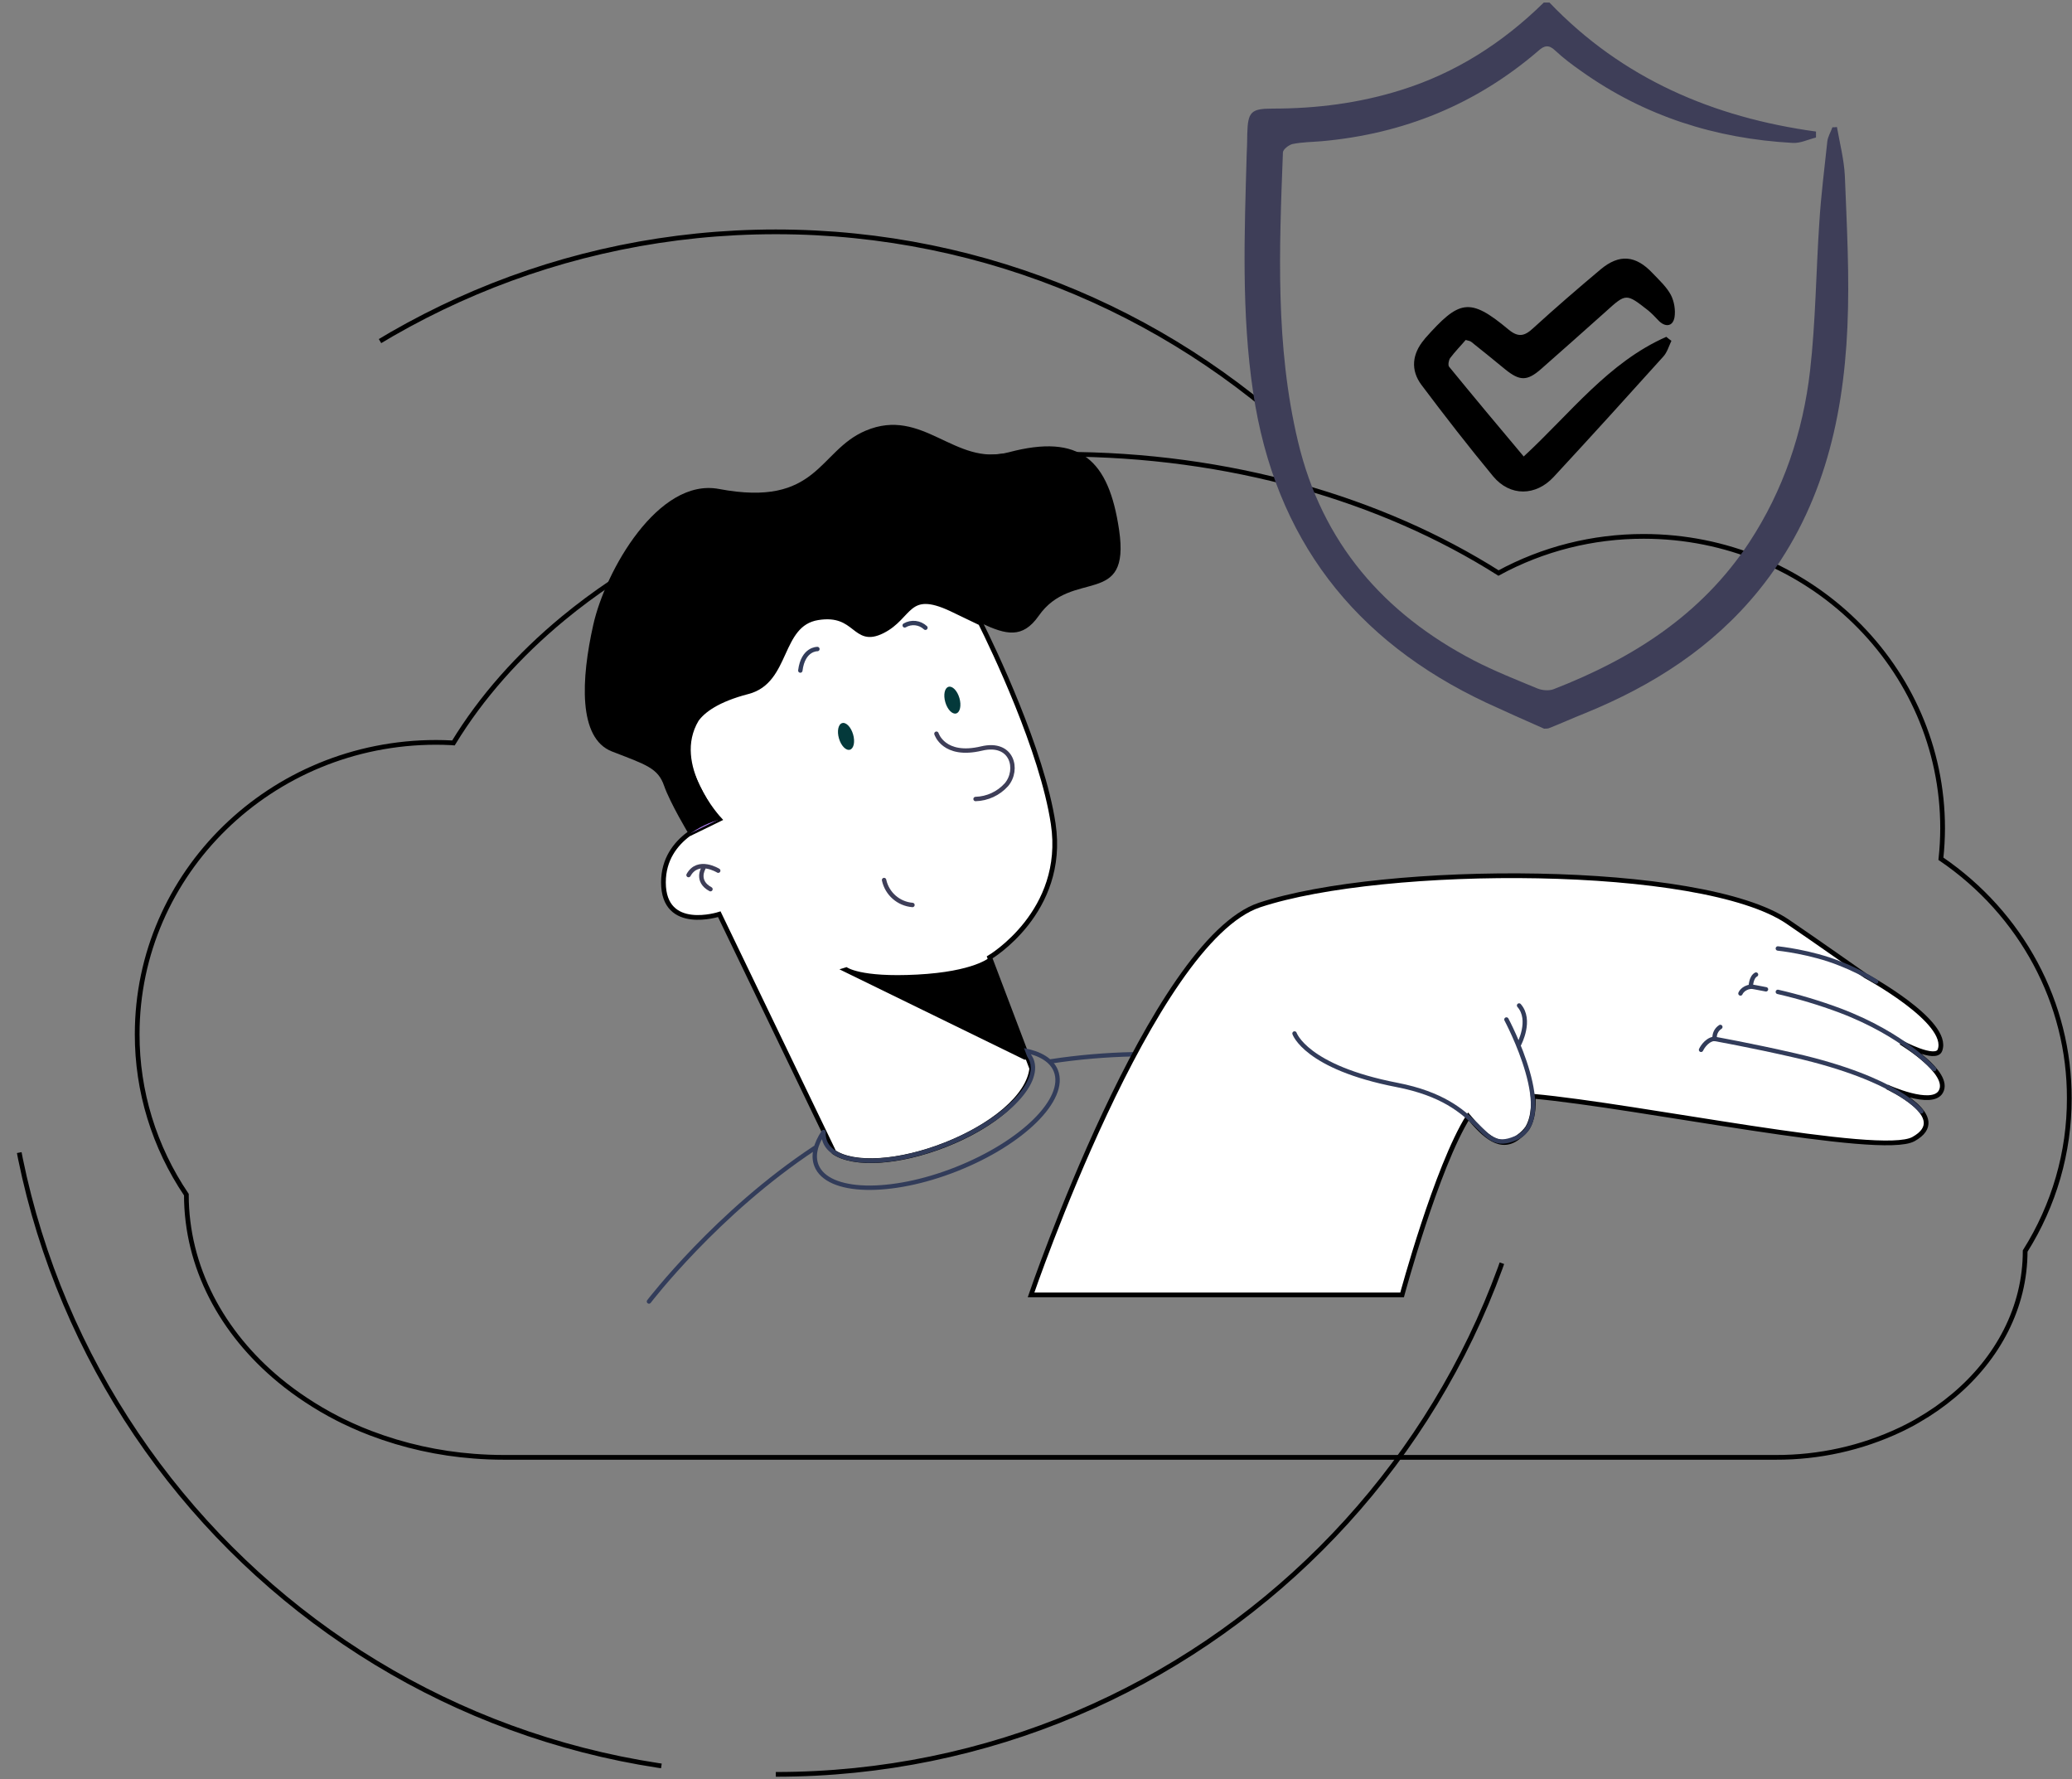 <?xml version="1.0" encoding="UTF-8"?>
<svg width="438px" height="376px" viewBox="0 0 438 376" version="1.1" xmlns="http://www.w3.org/2000/svg" xmlns:xlink="http://www.w3.org/1999/xlink">
    <rect x="0" y="0" width="438" height="376" fill="#808080" stroke="none"/>
    <title>Secure Illustration</title>
    <g id="Page-1" stroke="none" stroke-width="1" fill="none" fill-rule="evenodd">
        <g id="Security-Page" transform="translate(-782, -151)">
            <g id="Secure-Illustration" transform="translate(783, 151.539)">
                <path d="M163,374.461 C253.022,374.461 326,301.483 326,211.461 C326,121.438 253.022,48.461 163,48.461 C72.978,48.461 0,121.438 0,211.461 C0,301.483 72.978,374.461 163,374.461 Z" id="Oval-4" stroke="#000000" stroke-dasharray="200" fill-rule="nonzero"></path>
                <g id="cognitive_boy" transform="translate(28, 89.254)">
                    <path d="M399.099,174.61 C399.099,186.505 393.337,197.288 383.99,205.146 C381.651,207.11 379.132,208.867 376.464,210.396 C376.357,210.461 376.247,210.523 376.136,210.585 C375.936,210.699 375.736,210.812 375.533,210.929 L375.343,211.035 C374.49,211.499 373.619,211.946 372.73,212.365 C364.538,216.242 355.525,218.241 346.397,218.207 L77.533,218.207 C75.391,218.207 73.268,218.124 71.164,217.959 C63.687,217.392 56.339,215.755 49.364,213.1 C48.003,212.583 46.668,212.026 45.359,211.43 C44.735,211.149 44.118,210.859 43.506,210.561 C43.124,210.376 42.742,210.183 42.363,209.991 C40.067,208.816 37.843,207.515 35.702,206.094 C33.744,204.805 31.861,203.415 30.061,201.93 C17.912,191.897 10.396,178.012 10.396,162.69 C3.587,152.598 -0.026,140.817 0,128.784 C0,94.719 28.29,67.103 63.192,67.103 C64.263,67.103 65.334,67.134 66.405,67.189 C66.558,67.189 66.708,67.189 66.862,67.21 C72.745,57.558 80.61,48.69 90.068,40.883 C115.858,19.614 153.552,6.207 195.54,6.207 C230.82,6.207 263.07,15.673 287.771,31.314 C297.132,26.221 307.704,23.552 318.457,23.566 C353.351,23.566 381.648,51.181 381.648,85.246 C381.643,87.401 381.524,89.555 381.291,91.699 C398.361,103.328 408.483,122.224 408.424,142.352 C408.446,153.724 405.22,164.883 399.099,174.61 Z" id="Path" stroke="#000000" fill-rule="nonzero"></path>
                    <g transform="translate(94.618, 0)" id="Girl">
                        <g id="Group-2">
                            <path d="M23.627,62.277 C22.417,63.957 22.547,65.232 22.547,65.232 C19.147,70.732 28.432,83.342 28.432,83.342 C28.432,83.342 19.062,70.012 23.627,62.277 Z" id="Shape"></path>
                            <path d="M62.912,43.577 C56.852,46.607 57.597,39.417 49.262,40.762 C40.927,42.107 43.062,54.167 34.487,56.392 C27.907,58.097 24.957,60.432 23.627,62.277 C17.837,71.982 28.432,83.342 28.432,83.342 L21.907,86.522 C19.177,88.577 16.627,91.792 16.627,96.697 C16.627,107.257 28.432,103.422 28.432,103.422 L52.667,153.707 C56.837,156.532 66.327,156.052 76.267,152.127 C86.112,148.237 93.862,141.952 94.487,136.007 L85.587,112.542 C85.587,112.542 101.817,102.957 99.022,84.317 C96.687,68.757 86.197,46.987 83.657,41.887 C81.887,41.067 79.862,40.037 77.472,38.917 C68.032,34.492 68.967,40.547 62.912,43.577 Z" id="Shape-2" stroke="#000000" fill="#FFFFFF" fill-rule="nonzero"></path>
                            <path d="M28.432,83.342 C26.08,83.992 23.868,85.07 21.907,86.522 L28.432,83.342 Z" id="Shape-3" fill="#A97AEC" fill-rule="nonzero"></path>
                            <path d="M112.947,22.202 C110.762,7.387 104.732,1.782 89.602,5.797 C78.187,8.827 71.477,-3.893 59.362,1.232 C49.327,5.477 49.362,17.507 28.362,13.547 C15.542,11.127 4.362,30.822 1.797,42.237 C-0.768,53.652 -1.468,66.237 5.757,69.032 C12.982,71.827 15.462,72.532 16.757,76.252 C18.052,79.972 22.037,86.582 22.037,86.582 C24.011,85.119 26.239,84.032 28.607,83.377 C28.607,83.377 19.322,70.772 22.722,65.272 C22.722,65.272 22.592,63.997 23.807,62.317 C25.137,60.472 28.082,58.137 34.667,56.432 C43.237,54.207 41.097,42.147 49.437,40.802 C57.777,39.457 57.032,46.647 63.087,43.617 C69.142,40.587 68.217,34.532 77.652,38.957 C80.042,40.077 82.062,41.107 83.837,41.927 C89.062,44.377 92.532,45.227 95.942,40.377 C103.032,30.207 115.402,38.827 112.947,22.202 Z" id="Shape-4" fill="#000000" fill-rule="nonzero"></path>
                        </g>
                        <path d="M98.532,134.517 C104.305,133.639 110.129,133.138 115.967,133.017" id="Shape-5" stroke="#323C5A" stroke-width="0.93" stroke-linecap="round"></path>
                        <path d="M13.567,185.272 C13.567,185.272 27.952,166.432 48.602,152.837" id="Shape-6" stroke="#323C5A" stroke-width="0.93" stroke-linecap="round"></path>
                        <ellipse id="Shape-7" fill="#04393B" fill-rule="nonzero" transform="translate(77.703, 58.175) rotate(-16.06) translate(-77.703, -58.175) " cx="77.703" cy="58.175" rx="1.555" ry="2.93"></ellipse>
                        <path d="M67.627,42.377 C69.037,41.555 70.818,41.759 72.007,42.877" id="Shape-8" stroke="#323C5A" stroke-width="0.93" stroke-linecap="round"></path>
                        <path d="M49.172,47.377 C49.172,47.377 46.147,47.282 45.562,51.922" id="Shape-9" stroke="#323C5A" stroke-width="0.93" stroke-linecap="round"></path>
                        <path d="M63.267,96.197 C63.887,99.084 66.324,101.224 69.267,101.467" id="Shape-10" stroke="#3E3E58" stroke-width="0.93" stroke-linecap="round"></path>
                        <path d="M28.207,94.217 C28.207,94.217 23.927,91.537 21.932,95.147" id="Shape-11" stroke="#3E3E58" stroke-width="0.93" stroke-linecap="round"></path>
                        <path d="M25.067,93.722 C25.067,93.722 23.427,96.432 26.567,98.127" id="Shape-12" stroke="#3E3E58" stroke-width="0.93" stroke-linecap="round"></path>
                        <path d="M99.582,136.522 C98.697,134.282 96.272,132.837 92.842,132.197 C93.541,132.708 94.088,133.399 94.427,134.197 C96.457,139.332 88.327,147.357 76.267,152.122 C64.207,156.887 52.767,156.587 50.767,151.452 C50.523,150.815 50.422,150.132 50.472,149.452 C48.772,152.012 48.157,154.452 48.972,156.527 C51.322,162.477 64.562,162.827 78.547,157.302 C92.532,151.777 101.937,142.472 99.582,136.522 Z" id="Shape-14" stroke="#323C5A" stroke-width="0.93" stroke-linecap="round" stroke-linejoin="round"></path>
                        <ellipse id="Shape-117" fill="#04393B" fill-rule="nonzero" transform="translate(55.224, 65.842) rotate(-16.26) translate(-55.224, -65.842) " cx="55.224" cy="65.842" rx="1.555" ry="2.93"></ellipse>
                        <path d="M55.347,114.602 C55.347,114.602 58.142,116.817 70.257,116.177 C82.372,115.537 85.587,112.542 85.587,112.542 L93.497,133.447 C93.692,133.947 93.287,134.332 92.802,134.097 L53.832,115.067 L55.347,114.602 Z" id="Shape-118" fill="#000000" fill-rule="nonzero"></path>
                        <path d="M74.337,65.272 C74.337,65.272 75.872,70.307 83.872,68.402 C90.412,66.842 91.807,72.902 89.132,76.047 C87.463,77.907 85.105,79 82.607,79.072" id="Shape-119" stroke="#3E3E58" stroke-width="0.93" stroke-linecap="round"></path>
                        <path d="M278.232,130.522 C278.232,130.522 285.582,134.522 286.467,132.157 C288.717,126.157 270.777,116.467 270.777,116.467 C270.777,116.467 259.777,108.722 254.312,105.017 C236.142,92.637 168.962,92.767 142.662,101.467 C119.897,108.997 94.332,183.877 94.332,183.877 L172.772,183.877 C172.772,183.877 180.032,156.927 186.772,146.167 C190.187,150.237 193.657,153.607 197.487,150.387 C198.197,149.876 198.816,149.249 199.317,148.532 C200.387,146.662 200.637,144.302 200.462,141.892 C222.962,143.937 274.012,154.757 280.867,150.947 C289.257,146.287 275.277,139.922 275.277,139.922 C275.277,139.922 284.777,144.272 286.657,140.922 C288.902,136.912 278.232,130.522 278.232,130.522 Z" id="Shape-120" stroke="#000000" fill="#FFFFFF" fill-rule="nonzero"></path>
                        <path d="M238.702,129.747 C238.702,129.747 246.662,131.167 255.702,133.247 C277.787,138.307 282.532,145.087 282.532,145.087" id="Shape-121" stroke="#323C5A" stroke-width="0.93" stroke-linecap="round"></path>
                        <path d="M252.202,119.832 C256.636,120.851 260.998,122.158 265.262,123.747 C279.012,128.932 285.237,136.162 285.237,136.162" id="Shape-122" stroke="#323C5A" stroke-width="0.93" stroke-linecap="round"></path>
                        <path d="M246.627,118.722 C246.627,118.722 247.797,118.907 249.692,119.292" id="Shape-123" stroke="#323C5A" stroke-width="0.93" stroke-linecap="round"></path>
                        <path d="M150.032,128.627 C150.032,128.627 152.412,135.772 171.672,139.497 C190.932,143.222 188.527,154.277 196.722,150.772 C206.127,146.772 194.827,125.672 194.827,125.672" id="Shape-124" stroke="#323C5A" stroke-width="0.93" stroke-linecap="round"></path>
                        <path d="M252.202,110.662 C252.202,110.662 259.202,111.367 265.382,113.867 C268.024,114.899 270.568,116.167 272.982,117.657" id="Shape-126" stroke="#323C5A" stroke-width="0.93" stroke-linecap="round"></path>
                        <path d="M197.502,130.877 C197.502,130.877 200.217,125.802 197.502,122.712" id="Shape-127" stroke="#323C5A" stroke-width="0.93" stroke-linecap="round"></path>
                        <path d="M235.967,132.077 C235.967,132.077 236.897,130.037 238.702,129.747" id="Shape-128" stroke="#323C5A" stroke-width="0.93" stroke-linecap="round"></path>
                        <path d="M238.847,129.747 C238.737,128.754 239.2,127.785 240.042,127.247" id="Shape-129" stroke="#323C5A" stroke-width="0.93" stroke-linecap="round"></path>
                        <path d="M244.297,120.167 C244.297,120.167 244.732,118.992 246.482,118.722 C246.482,118.722 246.507,116.757 247.587,116.177" id="Shape-130" stroke="#323C5A" stroke-width="0.93" stroke-linecap="round"></path>
                    </g>
                </g>
                <g id="PR" transform="translate(262.088, 0)" fill-rule="nonzero">
                    <path d="M63.314,153.461 C59.247,151.663 55.18,149.865 51.172,148.008 C23.18,134.885 6.432,113.313 1.826,82.453 C-0.686,65.675 -0.028,48.837 0.451,31.998 C0.51,30.62 0.57,29.182 0.57,27.804 C0.69,23.07 1.348,22.411 5.953,22.411 C15.165,22.411 24.196,21.272 32.989,18.516 C44.593,14.921 54.581,8.509 63.254,0 C63.673,0 64.032,0 64.451,0 C79.823,16.059 99.023,24.268 120.795,27.265 C120.795,27.684 120.795,28.104 120.795,28.523 C119.12,28.942 117.445,29.781 115.83,29.661 C99.561,28.763 84.608,24.029 71.269,14.561 C69.295,13.183 67.381,11.745 65.647,10.127 C64.331,8.868 63.374,9.048 62.118,10.187 C48.959,21.512 33.647,27.744 16.361,29.302 C14.267,29.482 12.174,29.482 10.14,29.901 C9.363,30.081 8.107,31.04 8.107,31.699 C7.329,52.132 6.492,72.566 11.277,92.7 C16.361,114.152 29.4,129.132 48.54,139.079 C52.847,141.296 57.393,143.094 61.879,144.952 C62.895,145.371 64.331,145.491 65.288,145.132 C81.976,138.66 96.57,129.432 106.679,114.092 C113.916,103.066 118.043,90.782 119.538,77.839 C120.735,67.353 120.795,56.806 121.512,46.26 C121.871,40.627 122.589,34.995 123.187,29.362 C123.307,28.343 123.905,27.384 124.264,26.366 C124.563,26.366 124.922,26.366 125.221,26.306 C125.819,29.721 126.716,33.137 126.895,36.612 C127.314,47.279 127.912,57.945 127.434,68.611 C126.537,88.865 121.811,108.04 108.712,124.219 C98.903,136.323 86.282,144.353 72.047,150.165 C69.475,151.184 66.963,152.322 64.391,153.341 C64.092,153.461 63.733,153.461 63.314,153.461 Z" id="Shape" fill="#3E3E58"></path>
                    <path d="M46.746,71.307 C45.789,72.446 44.533,73.704 43.456,75.142 C43.157,75.562 42.978,76.581 43.217,76.94 C48.361,83.232 53.565,89.464 59.008,95.935 C68.877,86.827 76.892,76.041 89.153,70.648 C89.512,70.948 89.871,71.247 90.23,71.487 C89.692,72.626 89.333,73.944 88.495,74.843 C80.839,83.352 73.123,91.861 65.348,100.25 C61.58,104.325 56.137,104.444 52.548,100.13 C47.344,93.838 42.32,87.367 37.415,80.835 C35.023,77.659 35.441,74.244 37.953,71.247 C38.013,71.188 38.073,71.128 38.133,71.008 C45.37,62.858 47.523,62.199 55.778,69.09 C57.871,70.828 59.187,70.528 61.041,68.791 C65.707,64.536 70.492,60.402 75.277,56.387 C79.224,53.091 82.694,53.391 86.282,57.226 C87.658,58.664 89.213,60.102 90.11,61.78 C90.828,63.158 91.127,65.016 90.888,66.514 C90.529,68.551 88.854,68.671 87.419,67.113 C86.761,66.394 86.043,65.675 85.325,65.075 C80.66,61.42 80.66,61.42 76.353,65.315 C71.808,69.39 67.262,73.405 62.716,77.419 C59.725,80.056 58.17,79.996 55.12,77.539 C52.727,75.562 50.335,73.644 47.942,71.727 C47.703,71.547 47.464,71.487 46.746,71.307 Z" id="Shape" fill="#000000"></path>
                </g>
            </g>
        </g>
    </g>
</svg>